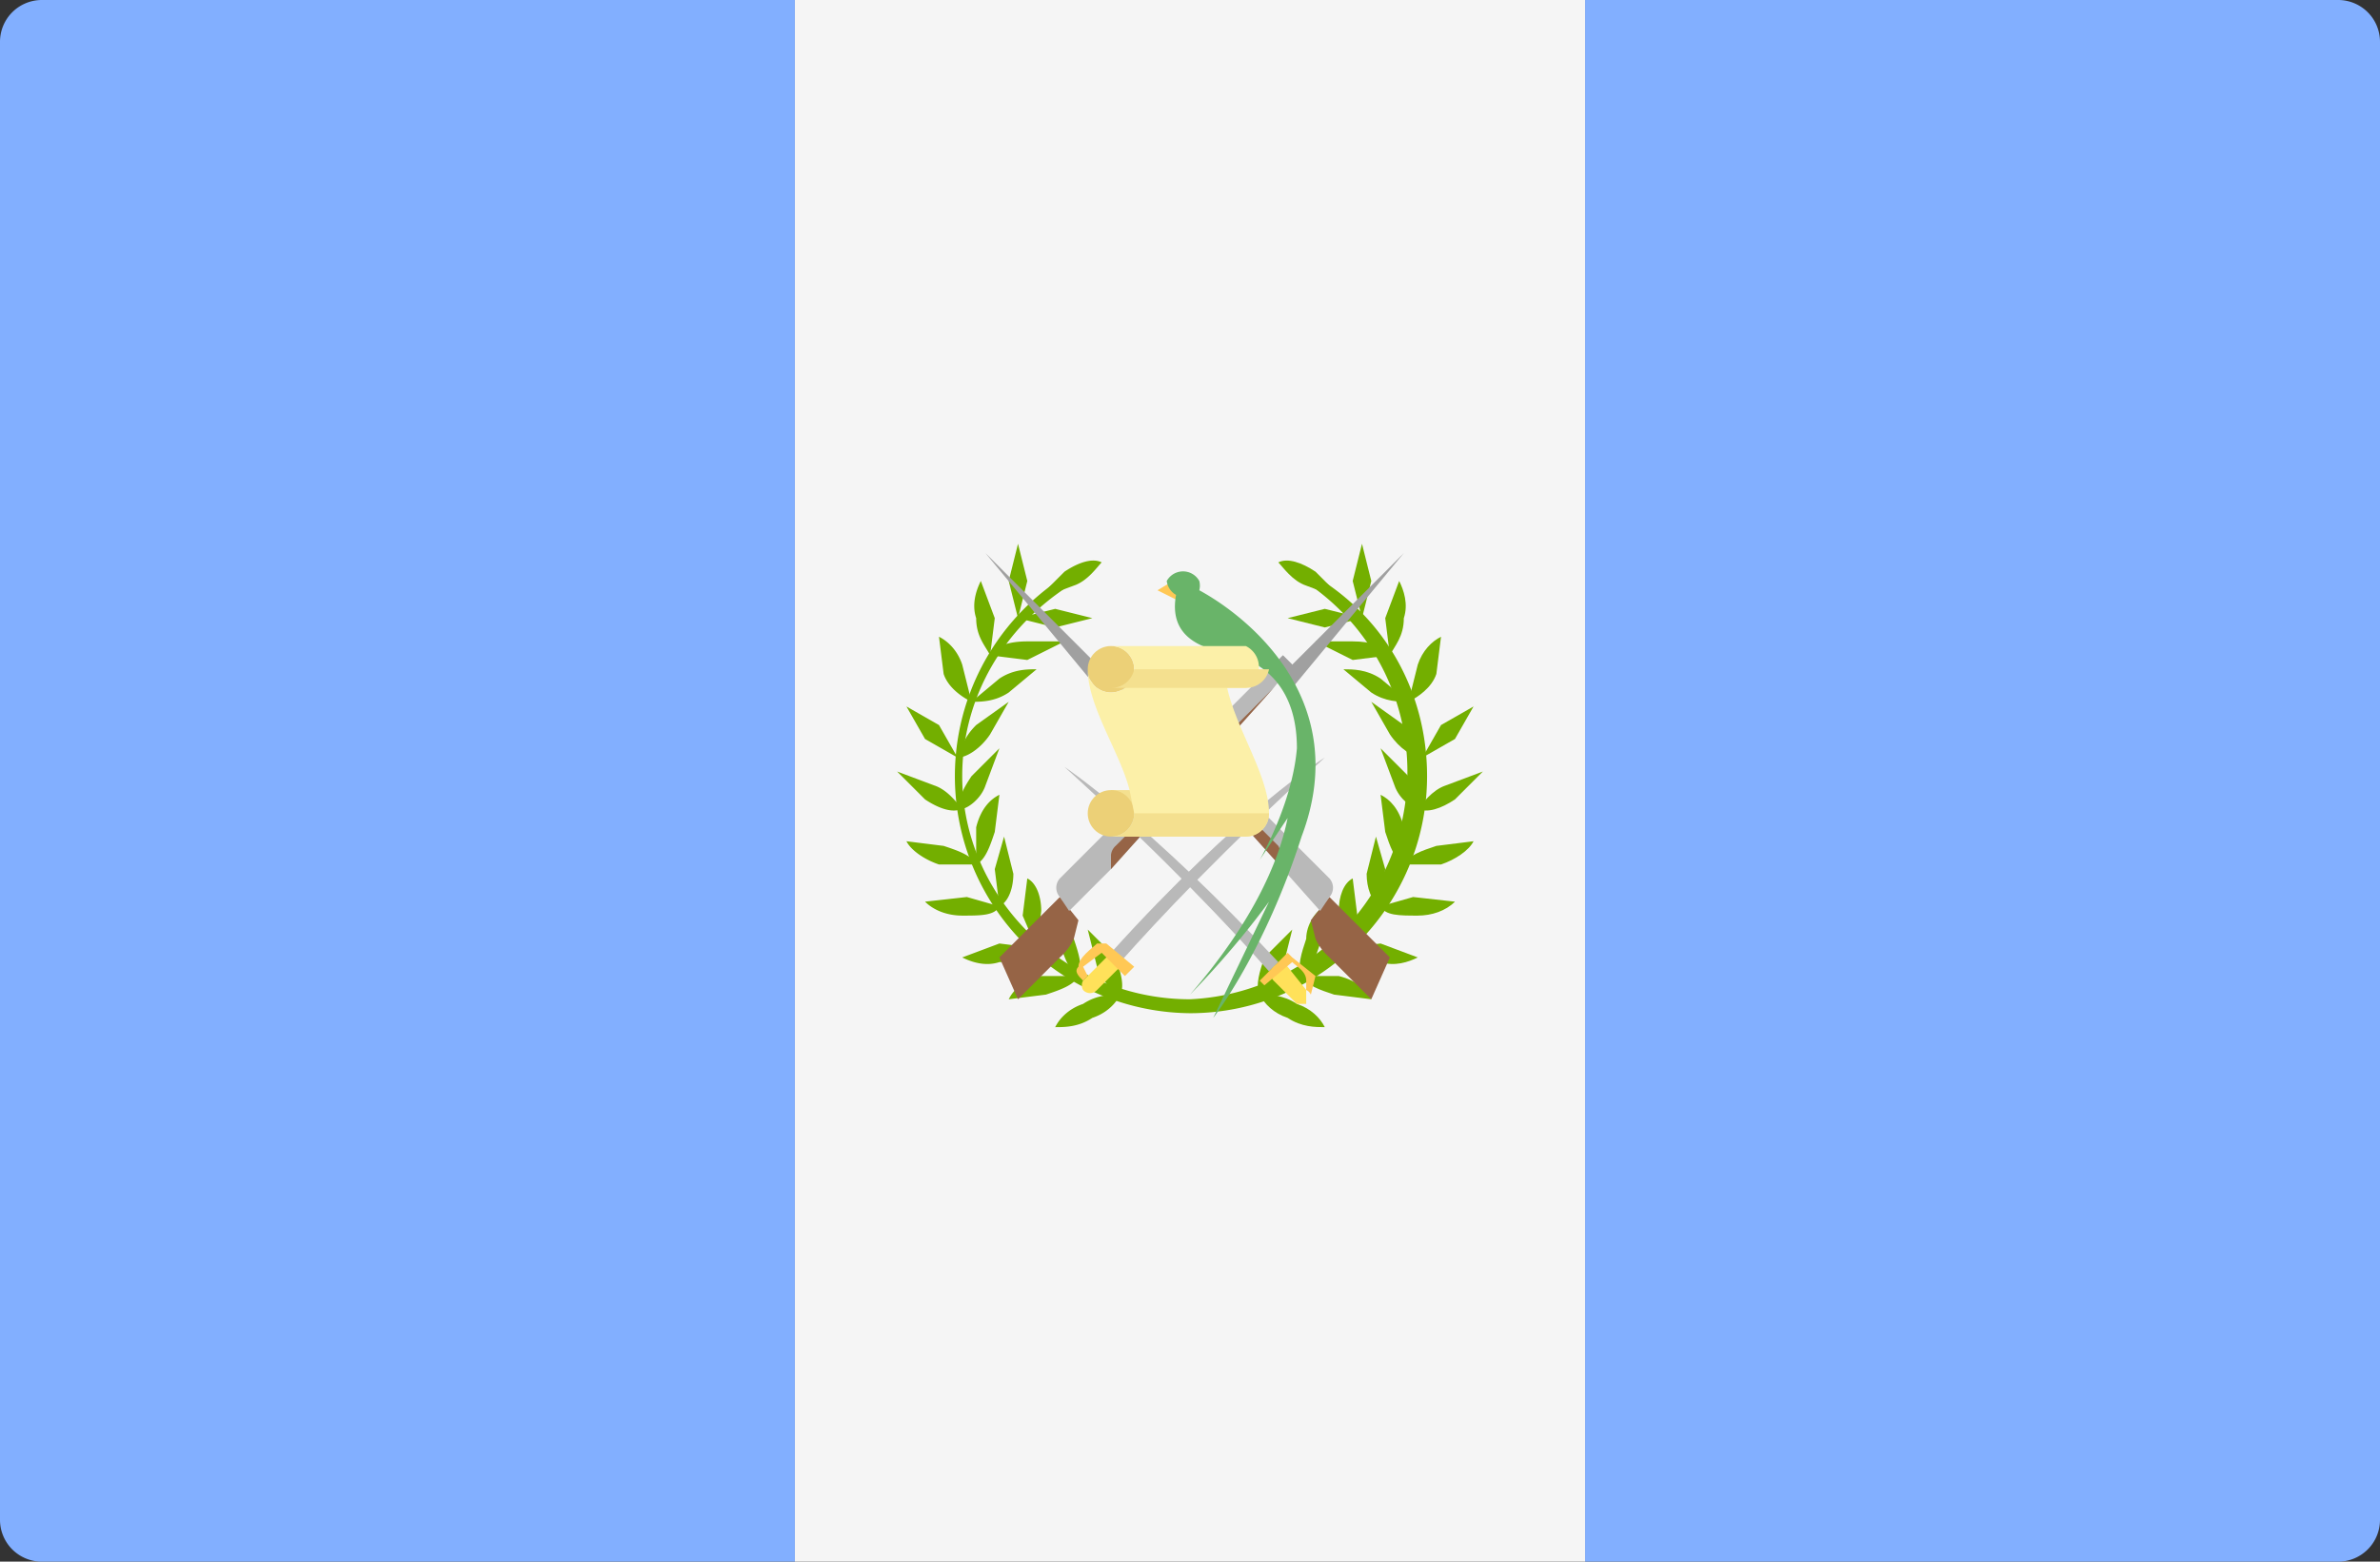 <svg width="512" height="336" xmlns="http://www.w3.org/2000/svg"><rect width="100%" height="100%" fill="#333333" stroke="none"/><g fill="none"><path d="M171 336H9a9 9 0 01-9-9V9a9 9 0 019-9h162v336z" fill="#82AFFF"/><path fill="#F5F5F5" d="M171 0h170v336H171z"/><path d="M503 336H341V0h162a9 9 0 019 9v318a9 9 0 01-9 9z" fill="#82AFFF"/><path fill="#FFC855" d="M254 124l-5 3 4 2z"/><g fill="#73AF00"><path d="M256 218a51 51 0 01-27-94l1 2c-14 9-23 24-23 41 0 26 22 48 49 48v3z"/><path d="M227 221c2 0 5 0 8-2 3-1 5-3 6-5-2 0-5 0-8 2-3 1-5 3-6 5zm14-7c1-2 0-5-1-8l-6-6 2 8c1 3 3 5 5 6zm-24 1l8-1c3-1 6-2 7-4h-8c-4 1-6 3-7 5zm15-5c1-2 0-5-1-8 0-3-2-6-4-7l1 8c1 3 2 6 4 7zm-25-4c2 1 5 2 8 1 4 0 7-1 8-3l-8-1-8 3zm16-2l1-8c0-3-1-6-3-7l-1 8 3 7zm-24-10c2 2 5 3 8 3 4 0 7 0 8-2l-7-2-9 1zm16 1c2-1 3-4 3-7l-2-8-2 7 1 8zm-20-14c1 2 4 4 7 5h8c-1-2-4-3-7-4l-8-1zM210 186c2-1 3-4 4-7l1-8c-2 1-4 3-5 7v8zm-17-20l6 6c3 2 6 3 8 2-1-1-3-4-6-5l-8-3zm14 8c1 0 4-2 5-5l3-8-6 6c-2 3-3 5-2 7zm-12-22l4 7 7 4-4-7-7-4zm11 11c2 0 5-2 7-5l4-7-7 5c-3 3-3 5-4 7zm-4-26l1 8c1 3 4 5 6 6l-2-8c-1-3-3-5-5-6zM209 151c2 0 5 0 8-2l6-5c-2 0-5 0-8 2l-6 5zm2-26c-1 2-2 5-1 8 0 4 2 6 3 8l1-8-3-8zm2 16l8 1 8-4h-8c-4 0-7 1-8 3zm6-24l-2 8 2 8 2-8-2-8zm0 16l8 2 8-2-8-2-8 2zm4-4l8-3c3-1 5-4 6-5-2-1-5 0-8 2l-6 6zm33 89v-3a49 49 0 0026-89l1-2c15 9 24 25 24 43 0 28-23 51-51 51z"/><path d="M285 221c-2 0-5 0-8-2-3-1-5-3-6-5 2 0 5 0 8 2 3 1 5 3 6 5zm-14-7c-1-2 0-5 1-8l6-6-2 8c-1 3-3 5-5 6zm24 1l-8-1c-3-1-6-2-7-4h8c4 1 6 3 7 5zm-15-5c-1-2 0-5 1-8 0-3 2-6 4-7l-1 8c-1 3-2 6-4 7zm25-4c-2 1-5 2-8 1-4 0-7-1-8-3l8-1 8 3zm-16-2l-1-8c0-3 1-6 3-7l1 8-3 7zm24-10c-2 2-5 3-8 3-4 0-7 0-8-2l7-2 9 1zm-16 1c-2-1-3-4-3-7l2-8 2 7-1 8zm20-14c-1 2-4 4-7 5h-8c1-2 4-3 7-4l8-1zM302 186c-2-1-3-4-4-7l-1-8c2 1 4 3 5 7v8zm17-20l-6 6c-3 2-6 3-8 2 1-1 3-4 6-5l8-3zm-14 8c-1 0-4-2-5-5l-3-8 6 6c2 3 3 5 2 7zm12-22l-4 7-7 4 4-7 7-4zm-11 11c-2 0-5-2-7-5l-4-7 7 5c3 3 3 5 4 7zm4-26l-1 8c-1 3-4 5-6 6l2-8c1-3 3-5 5-6zM303 151c-2 0-5 0-8-2l-6-5c2 0 5 0 8 2l6 5zm-2-26c1 2 2 5 1 8 0 4-2 6-3 8l-1-8 3-8zm-2 16l-8 1-8-4h8c4 0 7 1 8 3zm-6-24l2 8-2 8-2-8 2-8zM293 133l-8 2-8-2 8-2 8 2zm-4-4l-8-3c-3-1-5-4-6-5 2-1 5 0 8 2l6 6z"/></g><path d="M228 206l-9 9-4-9 13-13 4 5-1 4a12 12 0 01-3 4z" fill="#966446"/><path d="M276 141l-48 48a3 3 0 000 4l2 3 9-9 35-39 4-5-2-2z" fill="#B9B9B9"/><path d="M240 182a3 3 0 00-1 2v3l35-39-34 34z" fill="#966446"/><path fill="#A0A0A0" d="M278 143l-2-2-2 2 2 2 2 3 24-29z"/><path d="M286 206l9 9 4-9-13-13-4 5 1 4a12 12 0 003 4z" fill="#966446"/><path d="M238 141l48 48a3 3 0 010 4l-2 3-8-9-35-39-5-5 2-2z" fill="#B9B9B9"/><path d="M275 182l1 2v3l-35-39 34 34z" fill="#966446"/><path fill="#A0A0A0" d="M236 143l2-2 3 2-3 2-2 3-24-29z"/><path d="M239 205l2 2c8-9 22-24 44-44 0 0-18 11-46 42z" fill="#B9B9B9"/><path d="M233 213a2 2 0 010-2l5-5a2 2 0 013 2l-5 5a2 2 0 01-3 0z" fill="#FFE15A"/><path d="M238 203h-2c-1 1-4 3-4 5-1 1 0 2 1 3l1-1-1-2 4-3 5 5 2-2-6-5z" fill="#FFC855"/><path d="M275 207l-2 2c-8-9-22-24-44-44 0 0 18 12 46 42z" fill="#B9B9B9"/><path d="M281 216v-3l-4-5a2 2 0 00-3 3l5 5h2z" fill="#FFE15A"/><path d="M277 205l1 1 5 4-1 4a2 2 0 00-1-1v-2c0-2-2-3-3-4l-6 5-1-1 6-6z" fill="#FFC855"/><path d="M258 127a4 4 0 000-2 4 4 0 00-7 0 4 4 0 002 3c-2 11 9 12 13 13 6 2 13 7 13 20-1 12-8 24-8 24l6-9c-2 10-8 23-21 38 0 0 9-9 17-20l-12 25s11-14 19-39c11-29-11-47-22-53z" fill="#69B469"/><path fill="#F4E08F" d="M239 170h10v5h-10z"/><g transform="translate(234 138)" fill="#ECD077"><circle cx="5" cy="37" r="5"/><circle cx="5" cy="6" r="5"/></g><path d="M268 148a5 5 0 000-9h-29a5 5 0 11-5 5c0 8 7 18 9 26l1 5a5 5 0 01-5 5h29a5 5 0 005-5c0-8-7-18-9-27h4z" fill="#FCF0A8"/><path d="M244 144a5 5 0 01-5 4h29a5 5 0 005-4h-29zm0 31a5 5 0 01-5 5h29a5 5 0 005-5h-29z" fill="#F4E08F"/></g></svg>